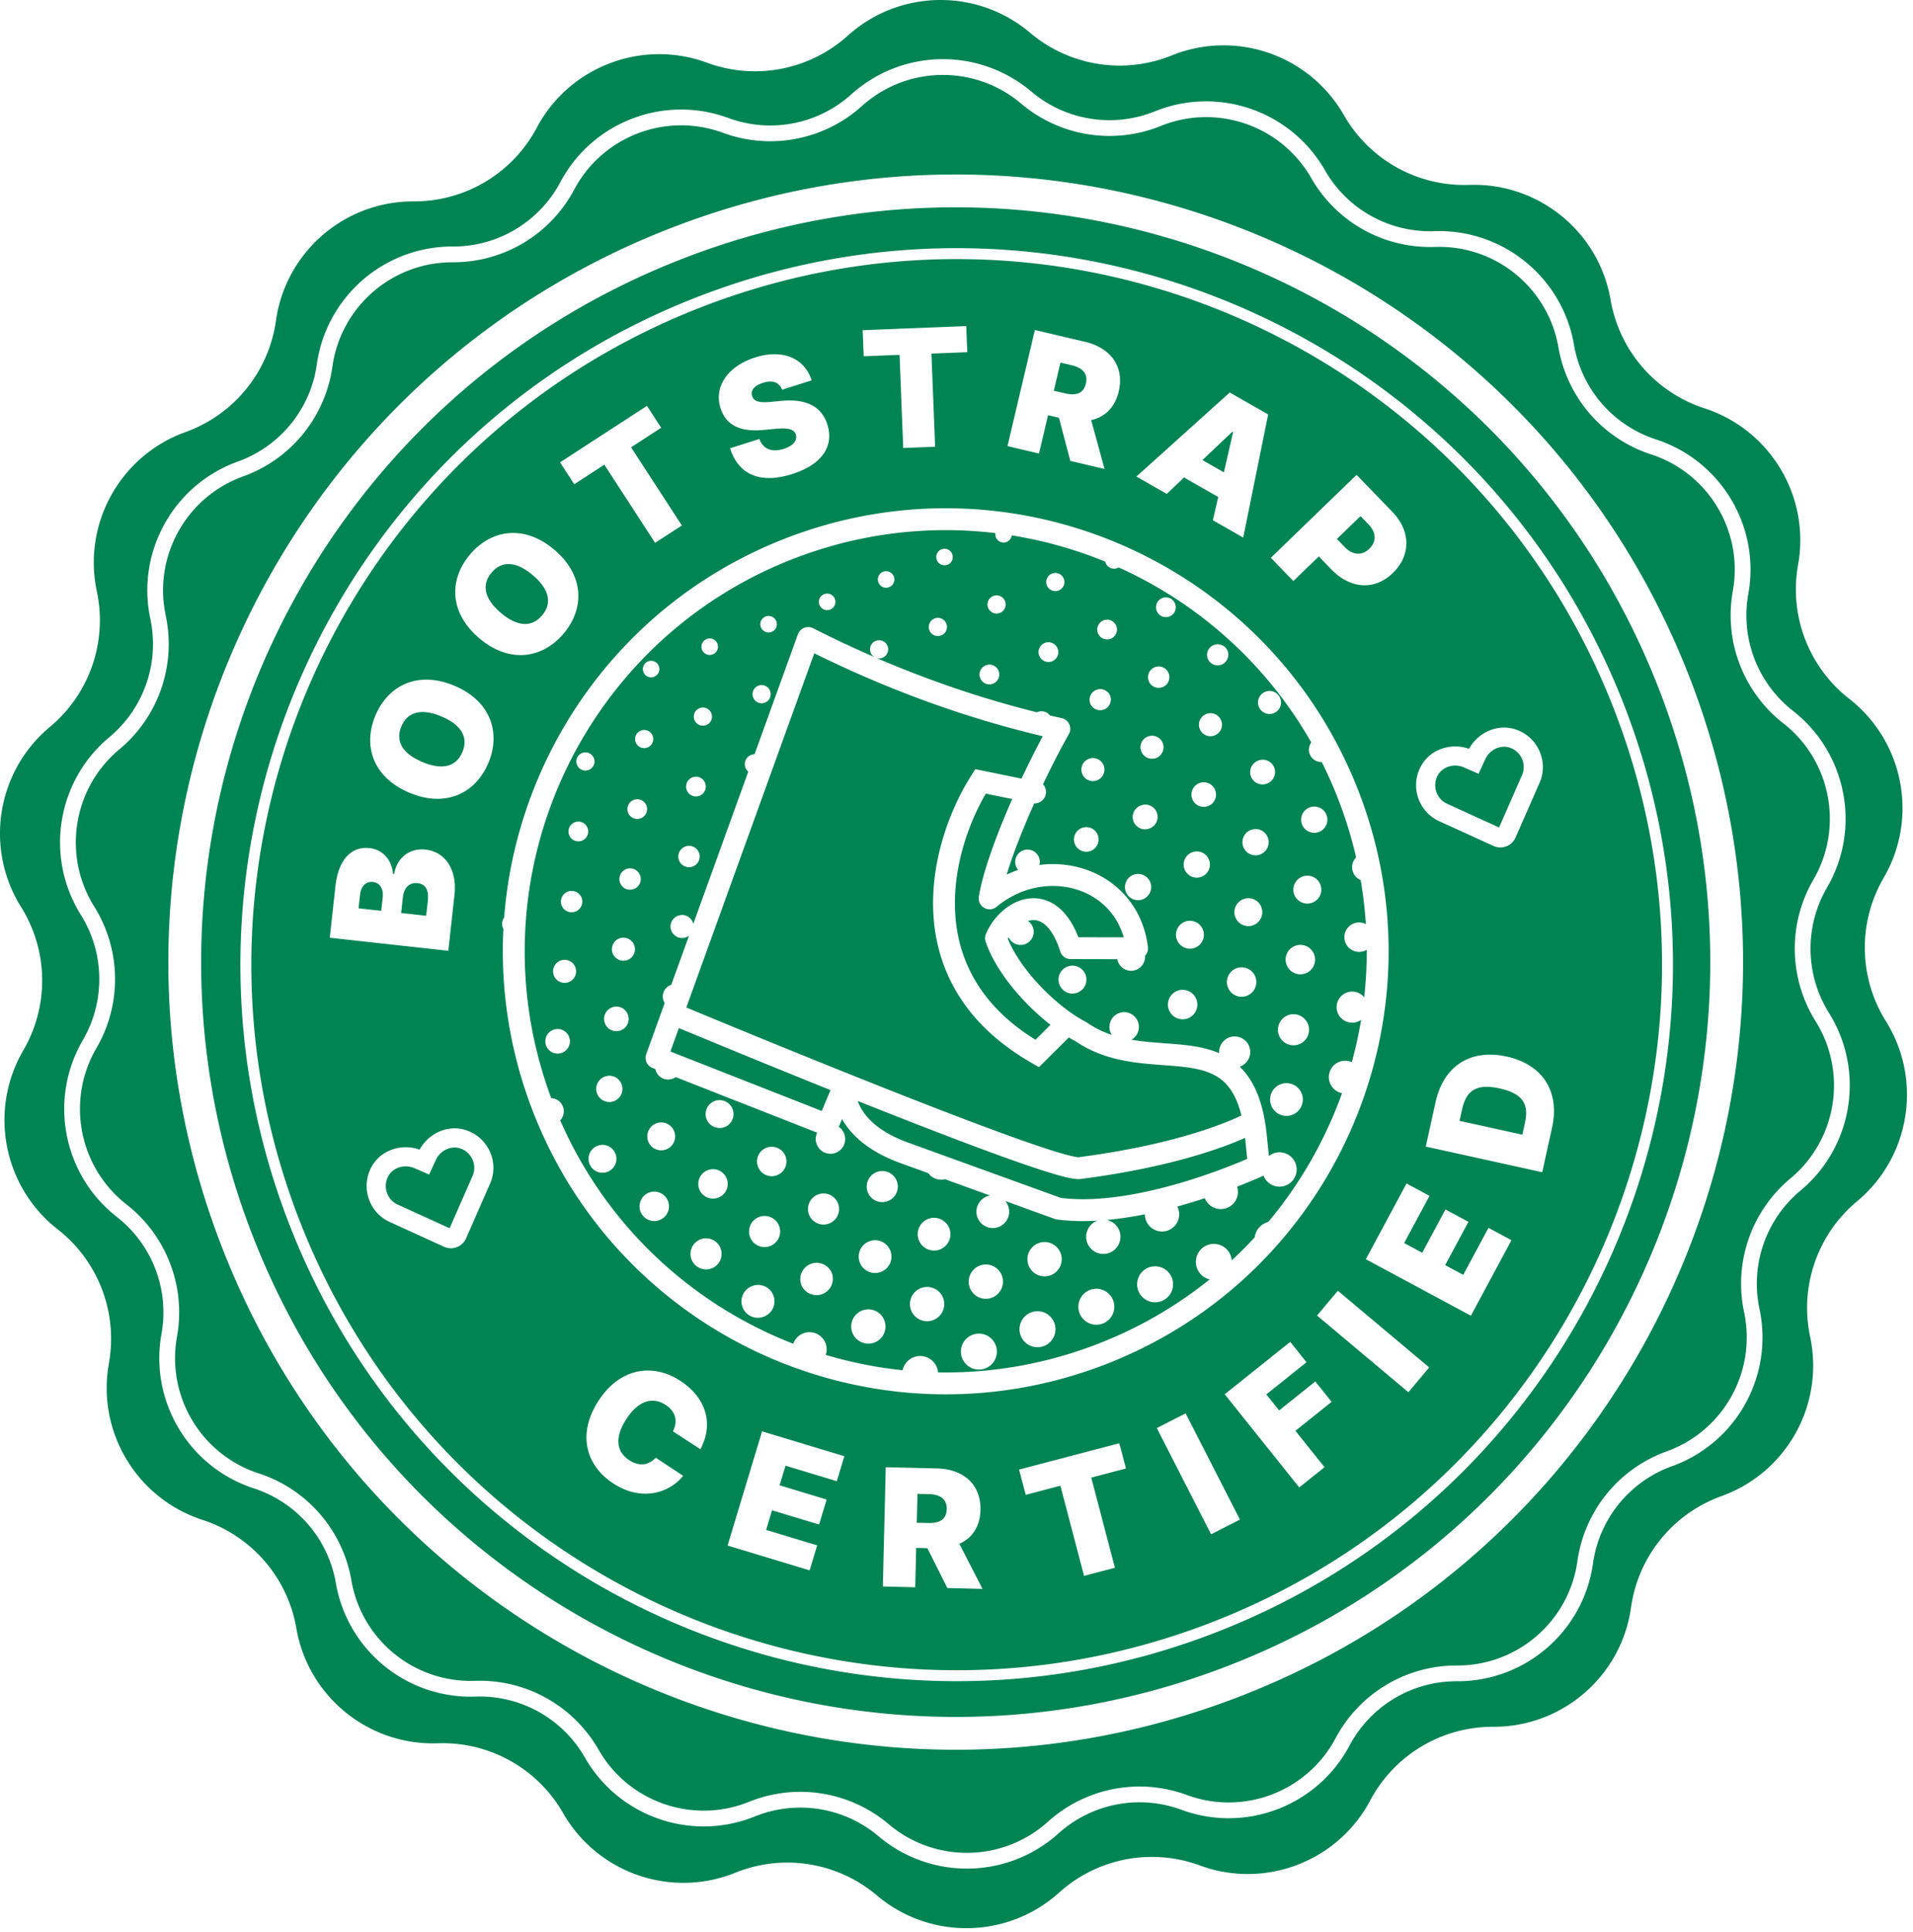 <svg xmlns="http://www.w3.org/2000/svg" width="314" height="317" fill="none"><path fill="#018454" fill-rule="evenodd" d="M116.061 10.294c-10.678-3.933-22.62.626-27.962 10.675a22.76 22.76 0 0 1-20.184 12.077c-11.38-.043-21.043 8.325-22.625 19.595a22.759 22.759 0 0 1-14.835 18.252c-10.709 3.851-16.927 15.02-14.559 26.151a22.76 22.76 0 0 1-7.698 22.226c-8.746 7.281-10.769 19.903-4.737 29.553a22.759 22.759 0 0 1 .368 23.518c-5.728 9.834-3.312 22.387 5.657 29.392a22.759 22.759 0 0 1 8.389 21.974c-2.02 11.199 4.545 22.169 15.368 25.684a22.758 22.758 0 0 1 15.399 17.779c1.933 11.215 11.853 19.278 23.226 18.879a22.76 22.76 0 0 1 20.55 11.441c5.653 9.877 17.732 14.061 28.283 9.796a22.757 22.757 0 0 1 23.224 3.722c8.69 7.348 21.472 7.149 29.927-.467a22.758 22.758 0 0 1 23.097-4.446c10.679 3.933 22.622-.626 27.963-10.675a22.758 22.758 0 0 1 20.183-12.077c11.38.043 21.043-8.325 22.625-19.595a22.76 22.76 0 0 1 14.836-18.252c10.709-3.851 16.926-15.02 14.559-26.151a22.76 22.76 0 0 1 7.698-22.226c8.746-7.281 10.768-19.904 4.736-29.553a22.76 22.76 0 0 1-.367-23.518c5.728-9.834 3.312-22.387-5.657-29.392a22.758 22.758 0 0 1-8.389-21.974c2.019-11.2-4.545-22.169-15.368-25.684a22.759 22.759 0 0 1-15.399-17.78c-1.933-11.214-11.853-19.277-23.226-18.878a22.759 22.759 0 0 1-20.551-11.44c-5.652-9.878-17.731-14.062-28.282-9.797a22.76 22.76 0 0 1-23.225-3.722c-8.689-7.348-21.471-7.149-29.927.467a22.759 22.759 0 0 1-23.097 4.446ZM91.963 29.902c5.272-9.919 17.06-14.419 27.6-10.537a19.88 19.88 0 0 0 20.174-3.883c8.346-7.517 20.962-7.714 29.539-.461a19.879 19.879 0 0 0 20.285 3.25c10.414-4.209 22.337-.079 27.916 9.67a19.878 19.878 0 0 0 17.949 9.993c11.226-.394 21.017 7.565 22.926 18.634a19.877 19.877 0 0 0 13.449 15.53c10.684 3.469 17.162 14.296 15.17 25.35a19.876 19.876 0 0 0 7.327 19.193c8.852 6.914 11.237 19.305 5.583 29.011a19.88 19.88 0 0 0 .321 20.541c5.954 9.525 3.958 21.984-4.675 29.171a19.88 19.88 0 0 0-6.724 19.412c2.337 10.987-3.8 22.011-14.37 25.813a19.875 19.875 0 0 0-12.957 15.941c-1.562 11.124-11.1 19.384-22.333 19.341a19.877 19.877 0 0 0-17.628 10.549c-5.272 9.918-17.06 14.419-27.6 10.537a19.878 19.878 0 0 0-20.174 3.883c-8.346 7.517-20.962 7.714-29.539.461a19.88 19.88 0 0 0-20.285-3.251c-10.414 4.209-22.337.08-27.916-9.669a19.878 19.878 0 0 0-17.95-9.993c-11.225.394-21.017-7.565-22.925-18.634a19.877 19.877 0 0 0-13.45-15.529c-10.683-3.47-17.161-14.297-15.169-25.352a19.878 19.878 0 0 0-7.327-19.192c-8.852-6.914-11.237-19.305-5.583-29.011a19.878 19.878 0 0 0-.321-20.541c-5.954-9.525-3.958-21.984 4.675-29.171a19.878 19.878 0 0 0 6.724-19.412c-2.337-10.987 3.8-22.011 14.37-25.813a19.878 19.878 0 0 0 12.957-15.941c1.562-11.124 11.1-19.384 22.333-19.342a19.878 19.878 0 0 0 17.628-10.548Zm26.707-8.11c-9.327-3.435-19.758.547-24.423 9.324a22.465 22.465 0 0 1-19.922 11.92c-9.94-.037-18.38 7.272-19.761 17.115A22.465 22.465 0 0 1 39.92 78.167c-9.353 3.364-14.784 13.119-12.716 22.841a22.465 22.465 0 0 1-7.598 21.938c-7.639 6.36-9.406 17.384-4.137 25.812a22.465 22.465 0 0 1 .363 23.214c-5.003 8.589-2.893 19.552 4.94 25.67a22.466 22.466 0 0 1 8.28 21.69c-1.762 9.782 3.97 19.363 13.424 22.433a22.463 22.463 0 0 1 15.199 17.549c1.689 9.795 10.353 16.838 20.286 16.489a22.466 22.466 0 0 1 20.285 11.293c4.937 8.627 15.487 12.281 24.702 8.556a22.465 22.465 0 0 1 22.924 3.674c7.589 6.418 18.753 6.244 26.138-.408a22.463 22.463 0 0 1 22.798-4.388c9.327 3.435 19.758-.547 24.423-9.324a22.465 22.465 0 0 1 19.922-11.921c9.94.038 18.379-7.271 19.761-17.114a22.465 22.465 0 0 1 14.644-18.016c9.353-3.364 14.784-13.119 12.716-22.841a22.465 22.465 0 0 1 7.598-21.938c7.639-6.36 9.406-17.384 4.137-25.812a22.464 22.464 0 0 1-.362-23.214c5.002-8.589 2.892-19.552-4.941-25.671a22.464 22.464 0 0 1-8.281-21.69c1.764-9.781-3.969-19.362-13.423-22.432a22.465 22.465 0 0 1-15.199-17.55c-1.689-9.794-10.353-16.837-20.286-16.488a22.465 22.465 0 0 1-20.285-11.293c-4.937-8.627-15.487-12.281-24.702-8.556a22.465 22.465 0 0 1-22.924-3.674c-7.589-6.418-18.753-6.244-26.138.408a22.465 22.465 0 0 1-22.798 4.388Zm82.36 251.757c63.887-24.39 95.906-95.952 71.517-159.839-24.39-63.887-95.952-95.905-159.839-71.516-63.887 24.39-95.906 95.952-71.516 159.839s95.952 95.906 159.838 71.516Zm1.92 5.029c66.665-25.45 100.076-100.123 74.626-166.788-25.45-66.664-100.124-100.075-166.788-74.625-66.665 25.45-100.076 100.123-74.626 166.788 25.45 66.664 100.124 100.075 166.788 74.625Zm62.214-161.569c22.799 59.72-7.132 126.615-66.852 149.414-59.721 22.799-126.616-7.132-149.415-66.852-22.799-59.72 7.132-126.615 66.852-149.415 59.721-22.798 126.616 7.132 149.415 66.853Zm1.676-.641c23.153 60.647-7.242 128.579-67.888 151.731-60.646 23.153-128.579-7.242-151.731-67.888-23.153-60.646 7.242-128.579 67.888-151.731 60.647-23.152 128.579 7.242 151.731 67.888Zm-44.25 24.326a69.782 69.782 0 0 0-2.814-9.24 69.85 69.85 0 0 0-2.826-6.419 2.019 2.019 0 0 1-1.716-3.207c-7.393-12.982-18.602-22.856-31.617-28.72a1.49 1.49 0 0 1-2.209-.95 69.328 69.328 0 0 0-15.341-4.308 1.355 1.355 0 1 1-2.684-.375c-10.755-1.287-21.971-.056-32.792 4.075-35.467 13.54-53.332 53.135-40.108 88.645a2.153 2.153 0 0 1 1.47 3.633c7.613 17.409 21.665 30.213 38.256 36.665a2.814 2.814 0 1 1 5.324 1.826 69.164 69.164 0 0 0 12.618 2.515 2.95 2.95 0 0 1 5.822.356c8.599.159 17.371-1.295 25.899-4.551a69.047 69.047 0 0 0 18.69-10.709 2.95 2.95 0 1 1 3.617-3.124 68.832 68.832 0 0 0 3.77-3.775 2.951 2.951 0 0 1 1.878-2.409c.136-.052.262-.107.382-.162a69.393 69.393 0 0 0 12.072-21.086 2.687 2.687 0 1 1 1.607-5.094 69.222 69.222 0 0 0 1.521-6.934 2.551 2.551 0 1 1 .511-3.701c.286-2.579.427-5.184.418-7.803a2.416 2.416 0 1 1-.144-4.209 68.778 68.778 0 0 0-.857-7.225 2.287 2.287 0 0 1-.747-3.714Zm-41.438 83.298c37.499-14.315 56.293-56.319 41.977-93.818-14.316-37.499-56.32-56.293-93.818-41.977-27.132 10.358-44.471 35.21-46.563 62.364a1.752 1.752 0 0 0-.12 1.863c-.5 9.791.984 19.844 4.706 29.591 14.315 37.499 56.319 56.293 93.818 41.977ZM155.562 92.65a1.356 1.356 0 1 1-.967-2.532 1.356 1.356 0 0 1 .967 2.532Zm-11.391 2.898a1.356 1.356 0 1 0 2.533-.968 1.356 1.356 0 0 0-2.533.968Zm-7.891 4.463a1.356 1.356 0 1 1-.967-2.533 1.356 1.356 0 0 1 .967 2.533Zm-11.391 2.898a1.356 1.356 0 1 0 2.534-.968 1.356 1.356 0 0 0-2.534.968Zm-7.891 4.463a1.356 1.356 0 1 1-.968-2.533 1.356 1.356 0 0 1 .968 2.533Zm-11.391 2.898a1.355 1.355 0 1 0 2.533-.966 1.355 1.355 0 0 0-2.533.966Zm66.22-14.235a1.49 1.49 0 1 0 2.786-1.064 1.49 1.49 0 0 0-2.786 1.064Zm-7.716 4.541a1.491 1.491 0 1 1-1.064-2.786 1.491 1.491 0 0 1 1.064 2.786Zm-11.566 2.82a1.492 1.492 0 1 0 2.787-1.066 1.492 1.492 0 0 0-2.787 1.066Zm-7.716 4.541a1.486 1.486 0 0 1-.901.052c8.734 3.76 17.489 6.706 26.262 8.887a1.754 1.754 0 0 1 2.14.517c.645.151 1.289.298 1.933.441a1.792 1.792 0 0 1 1.173 2.636c-1.328 2.347-2.797 5.196-4.228 8.212a1.889 1.889 0 0 1-1.452 3.15c-.411.919-.814 1.844-1.203 2.764-1.351 3.195-2.511 6.278-3.315 8.912a18.059 18.059 0 0 1 1.891-.769 2.018 2.018 0 1 1 3.482-.811 16.92 16.92 0 0 1 7.329.654c5.356 1.724 9.657 6.203 10.48 12.8a1.793 1.793 0 0 1-.437 1.412l-.042.046a2.29 2.29 0 0 1-4.541.553l-7.664-.015a1.796 1.796 0 0 1-1.707-1.251c-.743-2.337-1.648-3.664-2.463-4.37-.773-.669-1.526-.841-2.235-.762a3.29 3.29 0 0 0-.601.127 2.153 2.153 0 1 1-3.166 2.684c-.046.077-.09.155-.133.234 1.004 2.477 2.885 5.159 5.162 7.588 2.475 2.641 5.28 4.834 7.628 6.046.07.036.138.077.203.122a15.704 15.704 0 0 0 4.066 2.017 2.416 2.416 0 1 1 3.218.79c.336.059.675.111 1.015.158 1.473.205 2.947.316 4.444.427l.049.003h.001c1.459.109 2.954.22 4.385.429 1.532.223 3.067.569 4.513 1.19a2.552 2.552 0 1 1 3.455 2.192l-.021.008a.325.325 0 0 1-.017.006l-.018.007-.021.007c.057.054.112.109.168.165l.047.048c2.286 2.332 3.702 5.87 4.231 11.089l.34 3.353a2.816 2.816 0 0 1 4.371 1.209 2.815 2.815 0 0 1-5.26 2.008l-.013.006-.046.021-.172.078-.108.049-.108.048-.125.056-.216.096-.092.04a88.17 88.17 0 0 1-3.452 1.419 2.815 2.815 0 0 1-5.297 1.899 99.35 99.35 0 0 1-4.517 1.362 2.815 2.815 0 1 1-5.321 1.271 58.984 58.984 0 0 1-6.272.932 2.815 2.815 0 1 1-1.558.131l.021-.008a.295.295 0 0 0 .027-.01c-2.274.133-4.525.09-6.673-.196a1.793 1.793 0 0 1-.374-.092l.611-1.687-.611 1.687h-.001l-.003-.001-.012-.005-.048-.017-.188-.068-.715-.259-2.574-.932-4.555-1.649a2.686 2.686 0 0 1-1.084 4.258 2.687 2.687 0 1 1-1.407-5.16l-.961-.348-6.444-2.333a2.555 2.555 0 0 1-2.725-.986l-4.556-1.649c-5.31-1.919-8.147-4.655-9.606-7.234l-.543 1.283a2.416 2.416 0 1 1-3.538.956l-23.215-9.119a2.153 2.153 0 0 1-3.355-1.318l-.459-.181a1.794 1.794 0 0 1-1.032-2.28l3.03-8.384a2.016 2.016 0 0 1 1.081-2.99l2.912-8.057a1.891 1.891 0 0 1-2.909-.832 1.89 1.89 0 1 1 3.607-1.101l9.029-24.982a1.618 1.618 0 0 1 1.03-2.85l7.114-19.687a1.796 1.796 0 0 1 2.499-.991 184.886 184.886 0 0 0 10.032 4.715 1.491 1.491 0 1 1 1.331.134Zm62.537 84.9-.729-1.564.728 1.56.001.004Zm-83.744-78.4a1.49 1.49 0 1 0 2.785-1.063 1.49 1.49 0 0 0-2.785 1.063Zm-7.716 4.542a1.491 1.491 0 1 1-1.064-2.787 1.491 1.491 0 0 1 1.064 2.787Zm-11.566 2.819a1.49 1.49 0 1 0 2.785-1.063 1.49 1.49 0 0 0-2.785 1.063Zm-7.716 4.542a1.49 1.49 0 1 1-1.064-2.786 1.49 1.49 0 0 1 1.064 2.786Zm93.225-26.141a1.62 1.62 0 1 0 3.026-1.157 1.62 1.62 0 0 0-3.026 1.157Zm-7.551 4.615a1.619 1.619 0 1 1-1.155-3.025 1.619 1.619 0 0 1 1.155 3.025Zm-11.731 2.746a1.62 1.62 0 1 0 3.026-1.157 1.62 1.62 0 0 0-3.026 1.157Zm-7.551 4.615a1.62 1.62 0 1 1-1.155-3.026 1.62 1.62 0 0 1 1.155 3.026Zm-48.205 18.403a1.618 1.618 0 1 1-1.155-3.023 1.618 1.618 0 0 1 1.155 3.023Zm-11.73 2.746a1.618 1.618 0 1 0 3.023-1.154 1.618 1.618 0 0 0-3.023 1.154Zm-7.552 4.615a1.619 1.619 0 1 1-1.154-3.025 1.619 1.619 0 0 1 1.154 3.025Zm102.694-29.893a1.753 1.753 0 1 0 3.278-1.251 1.755 1.755 0 0 0-3.278 1.251Zm-7.377 4.694a1.754 1.754 0 1 1-1.25-3.277 1.754 1.754 0 0 1 1.25 3.277Zm-11.905 2.667a1.753 1.753 0 1 0 3.278-1.251 1.755 1.755 0 0 0-3.278 1.251Zm-67.486 25.764a1.753 1.753 0 1 0 3.276-1.25 1.753 1.753 0 0 0-3.276 1.25Zm-7.377 4.694a1.754 1.754 0 1 1-1.25-3.277 1.754 1.754 0 0 1 1.25 3.277Zm-11.905 2.667a1.754 1.754 0 1 0 3.277-1.25 1.754 1.754 0 0 0-3.277 1.25Zm114.424-32.638a1.89 1.89 0 1 0 3.53-1.348 1.89 1.89 0 0 0-3.53 1.348Zm-7.202 4.772a1.89 1.89 0 1 1-1.347-3.531 1.89 1.89 0 0 1 1.347 3.531Zm-12.08 2.589a1.89 1.89 0 1 0 3.53-1.35 1.89 1.89 0 0 0-3.53 1.35Zm-7.202 4.772a1.89 1.89 0 1 1-1.348-3.53 1.89 1.89 0 0 1 1.348 3.53Zm-79.566 28.353a1.89 1.89 0 1 0 3.53-1.348 1.89 1.89 0 0 0-3.53 1.348Zm-7.202 4.772a1.89 1.89 0 1 1-1.347-3.532 1.89 1.89 0 0 1 1.347 3.532Zm114.596-32.568a2.016 2.016 0 1 1-1.439-3.769 2.018 2.018 0 1 1 1.439 3.769Zm-12.245 2.516a2.017 2.017 0 1 0 3.769-1.439 2.017 2.017 0 0 0-3.769 1.439Zm-7.037 4.845a2.016 2.016 0 1 1-1.439-3.769 2.018 2.018 0 1 1 1.439 3.769Zm-12.245 2.516a2.017 2.017 0 1 0 3.77-1.44 2.017 2.017 0 0 0-3.77 1.44Zm-74.523 30.609a2.016 2.016 0 1 1-1.44-3.767 2.016 2.016 0 0 1 1.44 3.767Zm-12.245 2.516a2.018 2.018 0 1 0 3.77-1.442 2.018 2.018 0 0 0-3.77 1.442ZM216.49 136.51a2.152 2.152 0 1 1-1.536-4.021 2.152 2.152 0 0 1 1.536 4.021Zm-12.42 2.437a2.153 2.153 0 1 0 4.023-1.535 2.153 2.153 0 0 0-4.023 1.535Zm-6.862 4.924a2.152 2.152 0 1 1-1.536-4.021 2.152 2.152 0 0 1 1.536 4.021Zm-12.42 2.437a2.153 2.153 0 1 0 4.023-1.535 2.153 2.153 0 0 0-4.023 1.535Zm-83.989 34.369a2.153 2.153 0 1 1-1.535-4.023 2.153 2.153 0 0 1 1.535 4.023Zm111.645-33.882a2.287 2.287 0 0 0 2.954 1.321 2.288 2.288 0 1 0-1.632-4.275 2.288 2.288 0 0 0-1.322 2.954Zm-6.687 5.002a2.288 2.288 0 1 1-1.633-4.274 2.288 2.288 0 0 1 1.633 4.274Zm-12.595 2.359a2.289 2.289 0 1 0 4.276-1.633 2.289 2.289 0 0 0-4.276 1.633Zm-19.282 7.361a2.289 2.289 0 1 0 4.276-1.633 2.289 2.289 0 0 0-4.276 1.633Zm-54.891 23.405a2.29 2.29 0 1 1-1.633-4.277 2.29 2.29 0 0 1 1.633 4.277Zm-12.595 2.359a2.288 2.288 0 1 0 4.276-1.634 2.288 2.288 0 0 0-4.276 1.634Zm-6.687 5.002a2.288 2.288 0 1 1-1.633-4.275 2.288 2.288 0 0 1 1.633 4.275Zm114.596-32.568a2.415 2.415 0 1 1-1.725-4.513 2.415 2.415 0 0 1 1.725 4.513Zm-12.76 2.286a2.416 2.416 0 1 0 4.514-1.725 2.416 2.416 0 0 0-4.514 1.725Zm-6.522 5.076a2.417 2.417 0 1 1-1.722-4.516 2.417 2.417 0 0 1 1.722 4.516Zm-70.605 24.368a2.415 2.415 0 1 0 4.513-1.723 2.415 2.415 0 0 0-4.513 1.723Zm-6.522 5.076a2.416 2.416 0 1 1-1.724-4.515 2.416 2.416 0 0 1 1.724 4.515Zm-12.76 2.285a2.415 2.415 0 1 0 4.513-1.723 2.415 2.415 0 0 0-4.513 1.723Zm104.783-28.958a2.552 2.552 0 1 0 4.768-1.82 2.552 2.552 0 0 0-4.768 1.82Zm-64.193 27.238a2.552 2.552 0 1 1-1.82-4.77 2.552 2.552 0 0 1 1.82 4.77Zm-12.934 2.207a2.55 2.55 0 1 0 4.767-1.821 2.55 2.55 0 1 0-4.767 1.821Zm-6.347 5.154a2.552 2.552 0 1 1-1.82-4.768 2.552 2.552 0 0 1 1.82 4.768Zm-12.935 2.207a2.551 2.551 0 1 0 4.767-1.82 2.551 2.551 0 0 0-4.767 1.82Zm95.142-25.278a2.686 2.686 0 1 0 5.021-1.916 2.686 2.686 0 1 0-5.021 1.916Zm-57.846 22.084a2.687 2.687 0 1 0 5.02-1.918 2.687 2.687 0 0 0-5.02 1.918Zm-6.172 5.232a2.688 2.688 0 1 1-1.917-5.022 2.688 2.688 0 0 1 1.917 5.022Zm-13.11 2.129a2.688 2.688 0 0 0 5.022-1.917 2.688 2.688 0 0 0-5.022 1.917Zm-6.172 5.232a2.686 2.686 0 1 1-1.916-5.02 2.687 2.687 0 1 1 1.916 5.02Zm43.476-8.429a2.815 2.815 0 1 0 5.26-2.01 2.815 2.815 0 0 0-5.26 2.01Zm-6.007 5.306a2.814 2.814 0 1 1-2.008-5.258 2.814 2.814 0 0 1 2.008 5.258Zm-13.274 2.055a2.814 2.814 0 0 0 3.633 1.625 2.813 2.813 0 1 0-2.007-5.258 2.813 2.813 0 0 0-1.626 3.633Zm-6.008 5.306a2.814 2.814 0 1 1-2.008-5.258 2.814 2.814 0 0 1 2.008 5.258Zm47.113-6.796a2.95 2.95 0 1 1-2.105-5.514 2.95 2.95 0 0 1 2.105 5.514Zm-13.45 1.977a2.95 2.95 0 1 0 5.512-2.107 2.95 2.95 0 0 0-5.512 2.107Zm-5.832 5.384a2.951 2.951 0 1 1-2.104-5.514 2.951 2.951 0 0 1 2.104 5.514Zm-13.45 1.977a2.951 2.951 0 1 0 5.513-2.108 2.951 2.951 0 0 0-5.513 2.108Zm-17.128-42.175c8.021 3.197 16.228 6.392 22.797 8.782 3.293 1.199 6.193 2.202 8.461 2.903 1.132.351 2.128.632 2.948.825.767.181 1.542.326 2.153.31l.091-.003.091-.011c10.25-1.321 17.567-3.282 22.351-4.93a57.71 57.71 0 0 0 4.688-1.827l.35 3.453c-.504.217-1.161.493-1.946.809-1.969.79-4.735 1.826-7.925 2.804-6.38 1.955-14.215 3.605-20.718 2.789l-.067-.024-.715-.259-2.574-.932-8.008-2.899-13.727-4.969c-5.054-1.826-7.102-4.318-7.962-6.126a7.304 7.304 0 0 1-.288-.695Zm-4.463-1.785-1.449 3.423-24.836-9.756 1.39-3.846.466.194c1.693.703 4.118 1.708 7.046 2.912a2258.304 2258.304 0 0 0 17.383 7.073Zm-23.674-13.558 21.004-58.118c12.441 6.141 24.943 10.634 37.499 13.607a147.657 147.657 0 0 0-3.482 6.957l-6.376-1.303-1.206-.246-.664 1.037c-3.21 5.013-6.587 13.355-6.249 22.19.344 8.968 4.524 18.309 16.17 24.984l1.187.681.971-.966 3.929-3.909c.348.208.693.401 1.034.58 3.178 2.183 6.564 3.062 9.758 3.507 1.602.223 3.185.341 4.663.45h.001l.009.001c1.503.111 2.884.214 4.182.404 2.593.379 4.577 1.07 6.062 2.585 1.059 1.08 1.992 2.711 2.619 5.278l-.278.131c-1.059.495-2.7 1.193-4.973 1.976-4.526 1.559-11.565 3.457-21.516 4.747l-.025-.002-.023-.002-.101-.01-.164-.023a12.138 12.138 0 0 1-.865-.176 43.367 43.367 0 0 1-2.711-.76c-2.185-.676-5.022-1.656-8.294-2.847-6.538-2.38-14.736-5.571-22.771-8.773a2144.667 2144.667 0 0 1-21.733-8.814 2388.389 2388.389 0 0 1-7.036-2.908l-.621-.258Zm52.594-32.117c.294-.694.595-1.39.902-2.086l-4.336-.886c-2.718 4.64-5.329 11.734-5.048 19.075.287 7.487 3.574 15.351 13.198 21.311l2.465-2.453a39.185 39.185 0 0 1-4.453-4.076c-2.672-2.851-5.043-6.227-6.186-9.536a1.793 1.793 0 0 1 .036-1.268c1.141-2.776 3.858-5.49 7.11-5.851 1.711-.19 3.457.297 4.981 1.616 1.244 1.078 2.282 2.658 3.094 4.747l7.439.015c-1.147-3.998-4.064-6.667-7.609-7.808-4.147-1.334-9.192-.578-13.254 2.793a1.794 1.794 0 0 1-2.918-1.663c.577-3.614 2.403-8.782 4.579-13.93ZM60.981 191.476c1.555-2.845 5.01-3.87 7.893-2.836 1.46-2.692 4.72-4.23 7.774-3.145 3.59 1.276 5.308 5.336 3.783 8.743l-3.928 8.956-.005.013-.006.013a2.725 2.725 0 0 1-3.582 1.367l-.013-.005-.013-.006-8.897-4.061c-3.407-1.523-4.832-5.695-3.006-9.038v-.001Zm4.291 6.174c-1.728-.77-2.487-2.923-1.535-4.668l3.836-1.464c.172.049.342.111.51.188l.014.007.014.006.914.397 1.41.614.643-1.397.416-.906.006-.014.007-.014c.073-.169.159-.329.254-.48l3.836-1.465c1.873.667 2.741 2.778 1.966 4.504l-.006.013-3.758 8.571-8.514-3.886-.013-.006Zm6.49-7.732v.001l-4.19 1.599 4.19-1.6Zm3.835-1.464c-1.364-.484-2.993.134-3.835 1.464l3.835-1.464Zm-8.025 3.064c-1.514-.431-3.14.194-3.835 1.464l3.835-1.464Zm173.561-68.641c-2.883-1.034-6.338-.009-7.892 2.836h-.001c-1.825 3.344-.401 7.516 3.007 9.039l8.896 4.061.013.006.013.005a2.725 2.725 0 0 0 3.582-1.367l.006-.013.006-.013 3.927-8.956c1.525-3.407-.193-7.467-3.782-8.743h-.001c-3.055-1.085-6.314.453-7.774 3.145Zm-5.137 4.342c-.952 1.745-.192 3.898 1.536 4.668l.013.006 8.513 3.885 3.758-8.57.006-.013c.775-1.726-.093-3.838-1.966-4.504l-3.835 1.464 3.835-1.464c-1.364-.484-2.993.134-3.835 1.464l-4.19 1.6c-1.514-.431-3.14.194-3.834 1.463l3.834-1.463h.001l-3.836 1.464Zm3.836-1.464 4.189-1.6a3.61 3.61 0 0 0-.255.481l-.006.014-.007.014-.416.905-.643 1.398-1.41-.614-.914-.397-.014-.006-.014-.007a3.522 3.522 0 0 0-.51-.188ZM74.596 146.854l-1.01 9.159-19.459-2.145.93-8.437c.49-4.447 2.65-6.594 5.615-6.267 2.148.237 3.644 1.931 3.842 4.232l.19.021c.37-2.488 2.39-4.314 5.135-4.011 3.202.353 5.223 3.22 4.757 7.448Zm-8.751 2.959 4.105.453.272-2.471c.196-1.776-.381-2.734-1.683-2.878-1.368-.151-2.236.744-2.413 2.35l-.281 2.546Zm-6.993-.771 3.725.41.238-2.166c.153-1.387-.405-2.429-1.602-2.561-1.197-.132-1.97.763-2.114 2.075l-.247 2.242Zm15.738-36.516c-6.025-2.54-10.9-.031-12.964 4.867-2.08 4.932-.457 10.139 5.568 12.679 5.99 2.524 10.885.065 12.964-4.868 2.064-4.897.457-10.139-5.568-12.678Zm-2.124 5.038c3.242 1.366 4.454 3.412 3.429 5.843-1.025 2.432-3.336 2.993-6.577 1.626-3.242-1.366-4.454-3.412-3.43-5.843 1.025-2.431 3.337-2.992 6.578-1.626Zm4.688-26.585c3.432-4.058 8.834-4.998 13.826-.776 4.992 4.222 4.962 9.705 1.53 13.763-3.457 4.087-8.863 4.973-13.826.776-4.992-4.223-4.987-9.676-1.53-13.763Zm11.823 9.999c1.704-2.014 1.158-4.329-1.528-6.6-2.686-2.272-5.06-2.426-6.763-.412-1.703 2.015-1.157 4.33 1.529 6.601 2.685 2.271 5.059 2.426 6.762.411Zm5.28-21.52 4.938-3.207 8.331 12.825 4.393-2.853-8.331-12.826 4.938-3.207-2.333-3.592-14.269 9.269 2.333 3.59Zm38.972-17.046-4.848 1.536c-.484-1.18-1.487-1.655-3.127-1.135-1.568.496-2.061 1.314-1.81 2.137.238.907 1.195 1.176 3.081.99l1.635-.158c4.399-.42 6.726 1.038 7.645 3.875 1.148 3.688-1.039 6.627-5.769 8.125-4.866 1.541-8.701.45-10.203-4.228l4.811-1.524c.625 1.687 2.062 2.235 4.003 1.62 1.622-.514 2.255-1.427 1.982-2.353-.287-.842-1.162-1.136-3.384-.933l-1.986.188c-3.533.337-6.07-.644-6.985-3.563-1.153-3.545 1.225-6.926 5.663-8.332 4.52-1.432 8.113.097 9.292 3.755Zm8.538-3.953 5.884-.233.604 15.282 5.235-.207-.605-15.282 5.883-.233-.169-4.279-17.001.673.169 4.28Zm28.778 15.96-5.173-1.219 4.488-19.055 8.225 1.937c4.233.997 6.501 4.085 5.546 8.141-.622 2.643-2.268 4.21-4.526 4.709l2.196 8.02-5.62-1.324-1.868-7.078-1.786-.421-1.482 6.29Zm3.515-14.924-1.087 4.614 1.824.43c1.814.427 3.054.042 3.437-1.587.386-1.637-.536-2.6-2.35-3.028l-1.824-.43Zm17.452 21.546 2.838-2.694 5.611 3.204-.879 3.813 4.981 2.844 4.096-20.204-6.308-3.602-15.319 13.795 4.98 2.844Zm5.855-5.55 4.898-4.644.133.076-1.511 6.578-3.52-2.01Zm14.924 19.853-3.694-3.82 14.074-13.609 5.873 6.075c3.023 3.127 3.071 7.136.075 10.033-3.031 2.93-7 2.607-10.103-.602l-2.047-2.117-4.178 4.04Zm11.023-10.658-3.876 3.748 1.302 1.347c1.296 1.34 2.822 1.42 4.025.257 1.209-1.17 1.147-2.665-.149-4.005l-1.302-1.347ZM114.963 237.8c2.297-4.299.82-8.546-3.314-11.237-4.421-2.88-9.833-2.206-13.4 3.273-3.553 5.455-2.092 10.638 2.426 13.58 4.806 3.13 9.411 1.383 11.45-1.258l-4.497-2.974c-1.137 1.255-2.699 1.482-4.333.418-2.17-1.414-2.426-3.771-.465-6.783 1.857-2.851 4.18-3.757 6.423-2.296 1.714 1.116 2.034 2.762 1.192 4.335l4.518 2.942Zm17.932 19.872-13.469-4.07 5.662-18.739 13.506 4.08-1.239 4.099-8.418-2.543-.973 3.221 7.723 2.333-1.239 4.099-7.723-2.333-.973 3.221 8.382 2.532-1.239 4.1Zm12.016 2.647 5.314.129.156-6.46 1.835.045 3.283 6.543 5.772.14-3.798-7.397c2.108-.953 3.396-2.825 3.462-5.538.101-4.167-2.754-6.722-7.102-6.828l-8.447-.204-.475 19.57Zm5.57-10.459.115-4.74 1.873.046c1.864.045 2.964.798 2.923 2.48-.04 1.672-1.174 2.305-3.038 2.259l-1.873-.045Zm23.572-6.075-5.695 1.495-1.087-4.142 16.457-4.32 1.087 4.142-5.695 1.495 3.884 14.793-5.067 1.33-3.884-14.793Zm20.558-11.873-4.732 2.419 8.911 17.43 4.732-2.419-8.911-17.43Zm22.797 8.835-4.15 3.32-12.229-15.286 10.749-8.599 2.675 3.344-6.599 5.278 2.102 2.628 5.942-4.753 2.675 3.344-5.942 4.753 4.777 5.971Zm2.189-28.956-3.417 4.071 14.994 12.586 3.417-4.07-14.994-12.587Zm28.497-8.291-6.664 12.392-17.241-9.272 6.682-12.426 3.771 2.028-4.165 7.745 2.964 1.594 3.821-7.105 3.771 2.028-3.821 7.105 2.964 1.594 4.147-7.712 3.771 2.029Zm6.668-18.51c1.282-5.825-1.489-10.311-7.464-11.626-5.975-1.315-10.373 1.593-11.672 7.493l-1.602 7.282 19.119 4.208 1.619-7.357Zm-4.883 1.196-10.306-2.268.402-1.83c.658-2.987 2.177-4.375 6.172-3.496 3.996.88 4.792 2.777 4.167 5.615l-.435 1.979Z" clip-rule="evenodd"/></svg>
